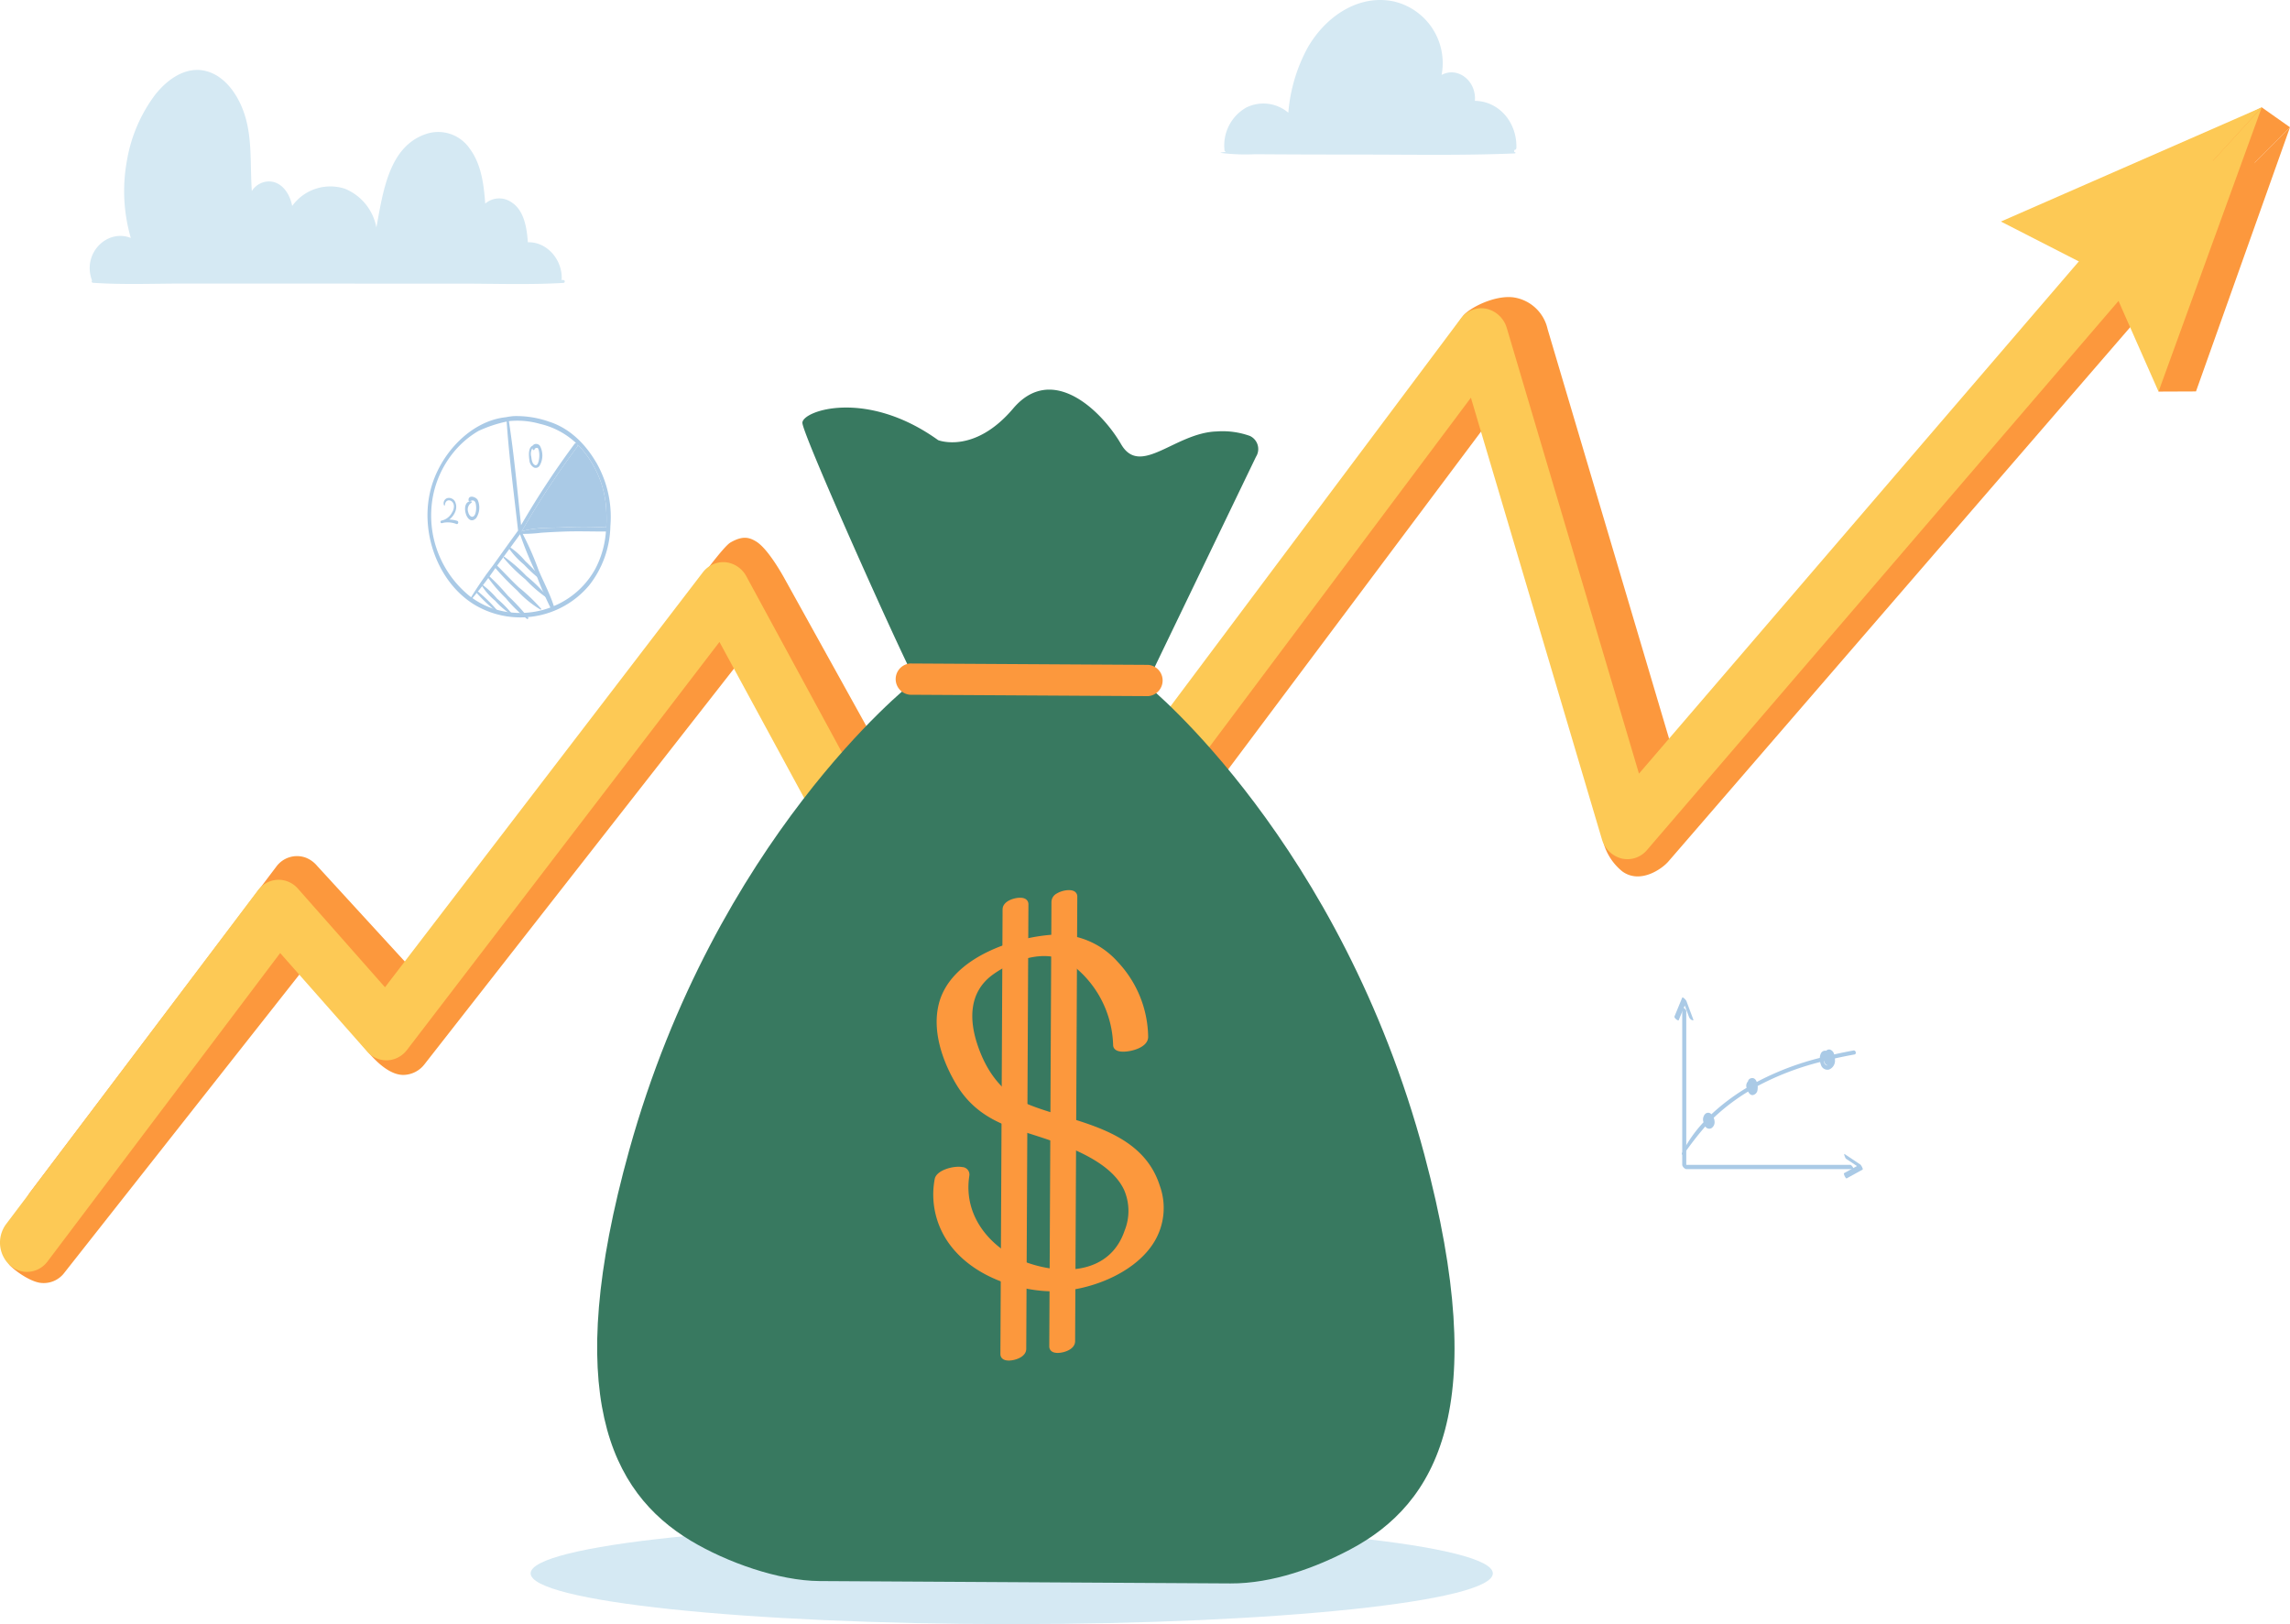 <?xml version="1.0" encoding="UTF-8"?> <svg xmlns="http://www.w3.org/2000/svg" xmlns:xlink="http://www.w3.org/1999/xlink" id="icon" width="454" height="322" viewBox="0 0 454 322"><defs><clipPath id="clip-path"><rect id="Rectangle_73" data-name="Rectangle 73" width="454" height="322" fill="none"></rect></clipPath></defs><g id="Group_156" data-name="Group 156"><g id="Group_155" data-name="Group 155" clip-path="url(#clip-path)"><path id="Path_76" data-name="Path 76" d="M295.962,311.939c0,5.557-42.7,10.061-95.38,10.061S105.2,317.5,105.2,311.939s42.7-10.06,95.381-10.06,95.38,4.5,95.38,10.06" fill="#d5e9f3"></path><path id="Path_77" data-name="Path 77" d="M7.974,254.337c-2.176-.317-5.139-2.5-6.021-3.482-1.915-2.128,2.382-12.3,4.119-14.605l48.683-64.4a5.09,5.09,0,0,1,5.75-1.851,5.57,5.57,0,0,1,2.333,1.632l21.232,23.166s55.666-84.263,60.724-87.226c2.534-1.484,3.855-.961,5.071-.24,2.245,1.332,4.994,6.121,5.876,7.744l43.417,78.3L290.013,62.69c1.235-1.649,6.39-4.265,10.125-3.72a8.127,8.127,0,0,1,6.683,6.294l25.858,87.179,105.273-122.6a5.041,5.041,0,0,1,7.541-.284,6.158,6.158,0,0,1,.261,8.2L330.762,170.8c-1.291,1.5-5.615,4.528-9.138,1.963a11.2,11.2,0,0,1-3.641-5.355L299.359,77.9,202.6,207.153a5.153,5.153,0,0,1-4.539,2.123,5.319,5.319,0,0,1-4.2-2.837l-43.476-80.106L84.145,211.019a5.365,5.365,0,0,1-3.912,2.085c-2.934.216-5.833-2.9-6.885-4.09L59.63,192.863l-46.813,59.4a5.12,5.12,0,0,1-4.842,2.071" fill="#fc983d"></path><path id="Path_78" data-name="Path 78" d="M435.361,77.607,454,25.234,425.573,53.8l2.364,23.838Z" fill="#fc983d"></path><path id="Path_79" data-name="Path 79" d="M425.573,53.8,454,25.233l-5.6-3.948-43.968,21.7Z" fill="#fc983d"></path><path id="Path_80" data-name="Path 80" d="M4.619,252.117a5.1,5.1,0,0,1-2.666-1.262,6.146,6.146,0,0,1-.744-8.158l49.9-66.153a5.2,5.2,0,0,1,3.918-2.118,5.122,5.122,0,0,1,4.058,1.779l17.242,19.53,62.962-82.2a5.143,5.143,0,0,1,4.531-2.07,5.328,5.328,0,0,1,4.166,2.834l43.43,80.022L289.538,63.244a5.12,5.12,0,0,1,5.122-2.039,5.507,5.507,0,0,1,4.094,3.92l26.178,88.26,105.273-122.6a5.041,5.041,0,0,1,7.541-.284,6.159,6.159,0,0,1,.26,8.2L326.54,168.508a5.081,5.081,0,0,1-5.063,1.7,5.53,5.53,0,0,1-3.915-3.88L291.613,78.846,194.851,208.094a5.153,5.153,0,0,1-4.539,2.124,5.317,5.317,0,0,1-4.2-2.837l-43.477-80.106L80.707,208.137a5.191,5.191,0,0,1-3.912,2.085,5.114,5.114,0,0,1-4.038-1.779L55.546,188.949l-46.084,61.1a5.123,5.123,0,0,1-4.843,2.071" fill="#fdc955"></path><path id="Path_81" data-name="Path 81" d="M427.937,77.642,448.4,21.285l-30.571,33.46Z" fill="#fdc955"></path><path id="Path_82" data-name="Path 82" d="M417.828,54.745,448.4,21.285,396.685,43.924Z" fill="#fdc955"></path><path id="Path_83" data-name="Path 83" d="M181.424,134.649c-.822-.6-22.358-48.439-22.346-50.828s12.673-6.794,26.913,3.441c0,0,7.131,2.857,14.87-6.27s17.585.486,21.4,7.077,10.7-2.28,18.95-2.53a15.991,15.991,0,0,1,6.585.891,2.865,2.865,0,0,1,1.2,4.146l-21.362,44.34Z" fill="#387960"></path><path id="Path_84" data-name="Path 84" d="M282.395,228.963c-16.59-62.052-54.87-93.021-54.87-93.021l-47.009-.271s-38.582,30.525-55.777,92.381c-13.375,48.11-3.873,67.758,12.222,77.419,7.107,4.264,17.419,7.944,25.539,7.991l81.435.471c8.416.048,17.05-3.2,23.721-6.72,17.225-9.092,28.1-28.264,14.739-78.25" fill="#387960"></path><path id="Path_85" data-name="Path 85" d="M227.637,138.016h-.015l-47.209-.273a3.111,3.111,0,0,1,.015-6.2h.015l47.21.273a3.111,3.111,0,0,1-.015,6.2" fill="#fc983d"></path><path id="Path_86" data-name="Path 86" d="M226.893,205.571c0-10.087-8.149-19.892-17.555-19.486-7.344.316-20.132,4.178-22.467,13.037-1.4,5.313.784,11.293,3.482,15.674,2.791,4.532,6.58,6.7,11.278,8.311,8.44,2.9,26.836,7,22.029,21.142-3.072,9.036-12.628,9.434-19.931,6.956-7.261-2.463-13.651-9.4-12.276-18.231.259-1.66-5.172-.64-5.421.963-2.194,14.092,11.638,21.125,22.5,21.284,9.306.137,24.874-6.649,20.721-19.826-3.526-11.189-17.037-12.119-25.614-15.675-5.414-2.243-8.787-6.791-10.667-12.7-1.779-5.594-1.252-11.093,3.534-14.5,4.5-3.2,11.219-5.428,16.117-2.119a21.426,21.426,0,0,1,8.8,16.771c0,1.208,5.476.29,5.475-1.594" fill="#fc983d"></path><path id="Path_87" data-name="Path 87" d="M208.812,256.025l-.293,0c-6.116-.091-15.037-2.513-20.048-9.047A16.638,16.638,0,0,1,185.3,233.8c.284-1.82,3.787-2.725,5.456-2.417a1.488,1.488,0,0,1,1.417,1.721c-1.355,8.706,5.152,15.087,11.77,17.334,6.959,2.358,16.115,2.081,19.021-6.471a10.431,10.431,0,0,0-.1-8.028c-2.816-6.094-12.309-9.128-18.591-11.135-1.037-.331-2-.64-2.868-.937-3.985-1.369-8.488-3.465-11.669-8.629-1.659-2.7-5.331-9.685-3.577-16.34,2.451-9.3,15.5-13.287,23.146-13.616a16.079,16.079,0,0,1,12.251,5.385,22.086,22.086,0,0,1,6.07,14.9c0,2.076-3.227,2.939-4.955,2.939h0c-1.8,0-1.991-.94-1.991-1.345a20.738,20.738,0,0,0-8.449-16.092c-4.687-3.166-11.185-.841-15.325,2.11-5.092,3.629-4.573,9.384-3.241,13.574,1.939,6.1,5.382,10.206,10.234,12.217,2,.828,4.258,1.508,6.651,2.229,7.772,2.341,16.579,4.992,19.4,13.935a12.95,12.95,0,0,1-1.441,11.583c-4.056,6.082-13.1,9.3-19.695,9.3m-18.788-23.1a6.138,6.138,0,0,0-1.859.319c-.954.314-1.368.7-1.411.835a15,15,0,0,0,2.849,11.869c4.691,6.116,13.133,8.385,18.937,8.47,6.242.1,14.948-2.9,18.774-8.639a11.319,11.319,0,0,0,1.241-10.125c-2.567-8.144-10.614-10.567-18.4-12.91-2.427-.732-4.72-1.422-6.782-2.276-5.279-2.187-9.014-6.625-11.1-13.191-2.125-6.681-.765-12.162,3.826-15.434,4.5-3.209,11.634-5.694,16.909-2.132a22.185,22.185,0,0,1,9.142,17.159,6.02,6.02,0,0,0,3.491-.762c.377-.24.514-.453.514-.538a20.4,20.4,0,0,0-5.617-13.747,14.673,14.673,0,0,0-11.173-4.94c-7.772.336-19.67,4.421-21.789,12.458-1.584,6.011,1.84,12.5,3.386,15.01,2.359,3.83,5.514,6.147,10.888,7.992.856.294,1.813.6,2.84.928,6.916,2.21,16.388,5.237,19.491,11.951a12.23,12.23,0,0,1,.167,9.3c-3.264,9.6-13.267,10.011-20.842,7.442-7.169-2.432-14.2-9.395-12.808-18.961a2.217,2.217,0,0,0-.676-.081" fill="#fc983d"></path><path id="Path_88" data-name="Path 88" d="M199.5,180.312q-.215,44.083-.431,88.167c0,.974,3.643.315,3.65-1.062q.215-44.083.431-88.167c0-.975-3.643-.315-3.65,1.062" fill="#fc983d"></path><path id="Path_89" data-name="Path 89" d="M199.988,269.744h-.019c-1.562-.009-1.636-1.058-1.635-1.268l.432-88.167h0c.008-1.646,2.253-2.323,3.469-2.323h.019c1.562.009,1.636,1.058,1.635,1.269l-.432,88.166c-.008,1.648-2.252,2.324-3.47,2.324m-.179-1.607a3.472,3.472,0,0,0,1.571-.306,1.23,1.23,0,0,0,.608-.441l.427-87.8a3.389,3.389,0,0,0-1.573.306,1.292,1.292,0,0,0-.6.434Z" fill="#fc983d"></path><path id="Path_90" data-name="Path 90" d="M209.189,178.8l-.432,88.167c0,.975,3.644.315,3.65-1.062q.215-44.083.432-88.167c0-.975-3.644-.315-3.65,1.062" fill="#fc983d"></path><path id="Path_91" data-name="Path 91" d="M209.676,268.232h-.019c-1.562-.01-1.636-1.058-1.635-1.268l.432-88.167h0a1.931,1.931,0,0,1,1.063-1.653c.992-.614,2.7-.918,3.511-.406a1.162,1.162,0,0,1,.549,1.006l-.431,88.166c-.009,1.647-2.252,2.323-3.469,2.323m-.18-1.608a3.469,3.469,0,0,0,1.573-.3,1.231,1.231,0,0,0,.606-.441l.426-87.8a3.468,3.468,0,0,0-1.573.3,1.3,1.3,0,0,0-.6.434Z" fill="#fc983d"></path><path id="Path_92" data-name="Path 92" d="M333.506,199.7V231a1.214,1.214,0,0,0,.755.788h33.257c.08,0-.413-.844-.7-.844H333.556l.753.787V200.429c0-.306-.8-.837-.8-.731" fill="#aacae6"></path><path id="Path_93" data-name="Path 93" d="M332.807,202.265l1.515-3.686-.836-.625q.686,1.843,1.373,3.686a1.151,1.151,0,0,0,.523.578c.089.046.416.168.321-.085l-1.374-3.687c-.049-.13-.717-.914-.836-.625l-1.516,3.687c-.135.327.744.966.829.758" fill="#aacae6"></path><path id="Path_94" data-name="Path 94" d="M366.006,229.755l3.153,2.1-.419-1-3.153,1.741c-.17.093.329,1.14.516,1.036l3.153-1.74c.2-.107-.307-.928-.42-1l-3.152-2.1c-.221-.147.118.832.323.967" fill="#aacae6"></path><path id="Path_95" data-name="Path 95" d="M367.451,208.273q-1.918.35-3.827.78a1.263,1.263,0,0,0-.789-.95.815.815,0,0,0-.8.231.913.913,0,0,0-1.026.5,2.147,2.147,0,0,0-.224.907,55.907,55.907,0,0,0-12.5,4.769c-.21-.552-.609-.936-1.256-.7a.836.836,0,0,0-.505.635.948.948,0,0,0-.084.075,1.3,1.3,0,0,0-.174,1.157,41.583,41.583,0,0,0-6.98,5.243.825.825,0,0,0-1.223-.063.8.8,0,0,0-.233.324,1.537,1.537,0,0,0-.1,1.315,25.56,25.56,0,0,0-4.281,6.146c-.1.21.171.475.319.268a63.737,63.737,0,0,1,4.312-5.581l.006.009a.908.908,0,0,0,1.2.337,1.4,1.4,0,0,0,.629-1.363,2.249,2.249,0,0,0-.173-.7.145.145,0,0,0,.02-.019,40.62,40.62,0,0,1,6.805-5.177c.2.371.476.711.895.7a1.138,1.138,0,0,0,.969-1.008,3.038,3.038,0,0,0,.035-.8,55.119,55.119,0,0,1,12.383-4.751,3.253,3.253,0,0,0,.169.575,1.334,1.334,0,0,0,1.6.914,1.879,1.879,0,0,0,1.175-1.823c0-.112-.006-.243-.016-.378q1.932-.431,3.873-.784c.479-.086.276-.878-.2-.792m-5.809,2.385a1.887,1.887,0,0,1-.06-.288l.049-.012c.1.438.328.812.759.861-.3.06-.607-.142-.748-.56" fill="#aacae6"></path><path id="Path_96" data-name="Path 96" d="M114.51,88.142a16.809,16.809,0,0,1,1.56,1.784,19.93,19.93,0,0,1,4.112,10.988,31.617,31.617,0,0,1,.006,3.657,75.172,75.172,0,0,0-8.65-.011c-2.6.1-5.6,0-8.126.8a169.384,169.384,0,0,1,11.039-16.8.455.455,0,0,0,.06-.421" fill="#aacae6"></path><path id="Path_97" data-name="Path 97" d="M102.707,105.187c-.8-7.183-1.766-14.39-2.258-21.608a25.708,25.708,0,0,0-5.59,1.861,18.17,18.17,0,0,0-4.276,3.467A19.616,19.616,0,0,0,85.5,101.276a20.522,20.522,0,0,0,7.9,17.134,74.66,74.66,0,0,1,4.336-6.3q2.47-3.475,4.973-6.923m11.519-17.329a15.7,15.7,0,0,0-7.254-3.841,16.282,16.282,0,0,0-5.847-.545c-.076.006-.158.024-.234.036,1.047,6.821,1.669,13.739,2.411,20.606a172.207,172.207,0,0,1,10.613-16.132.289.289,0,0,1,.311-.124m-8.274,25.088a66.906,66.906,0,0,1-2.847-7.023q-2.355,3.244-4.729,6.466a76.223,76.223,0,0,1-4.712,6.194,15.709,15.709,0,0,0,3.573,1.9,17.188,17.188,0,0,0,11.874-.035,68.186,68.186,0,0,1-3.158-7.5m14.17-7.569c-2.776.012-5.546-.094-8.323.012-1.489.053-2.973.129-4.462.23a29.781,29.781,0,0,1-3.714.226,58.022,58.022,0,0,1,3.148,7.184c.982,2.329,2.252,4.7,3.026,7.129a16.7,16.7,0,0,0,8.22-7.378,18.776,18.776,0,0,0,2.105-7.4m.066-.806a31.617,31.617,0,0,0-.006-3.657,19.927,19.927,0,0,0-4.112-10.988,16.809,16.809,0,0,0-1.56-1.784.453.453,0,0,1-.06.42,169.547,169.547,0,0,0-11.039,16.8c2.531-.8,5.525-.7,8.127-.8a75.172,75.172,0,0,1,8.65.012m-2-12.92a21.653,21.653,0,0,1,2.82,12.629,19.628,19.628,0,0,1-4.2,11.753,17.772,17.772,0,0,1-22.672,3.894c-6.9-4.144-10.624-13.39-9.016-21.727C86.585,90.608,93,83.49,100.291,82.719a13.071,13.071,0,0,1,1.6-.225,19.579,19.579,0,0,1,6.986,1.114c3.982,1.268,7.107,4.3,9.3,8.043" fill="#aacae6"></path><path id="Path_98" data-name="Path 98" d="M88.206,100.122c.122-1.427,1.741-1.086,1.788.227a2.3,2.3,0,0,1-.373,1.251,3.069,3.069,0,0,1-2.064,1.61q.032.248.062.5a4.708,4.708,0,0,1,2.863.181c.366.13.527-.5.159-.626a5.471,5.471,0,0,0-3.145-.041c-.249.064-.2.528.062.5,1.519-.183,3.4-2.193,2.768-3.976a1.374,1.374,0,0,0-1.674-.984,1.067,1.067,0,0,0-.619,1.417c.044.1.165.039.173-.051" fill="#aacae6"></path><path id="Path_99" data-name="Path 99" d="M93.4,99.393c-2.32-.1-.879,5.358,1.02,3.3a3.787,3.787,0,0,0,.3-3.543c-.337-.647-1.862-1.127-1.834.009a.213.213,0,0,0,.317.2c.649-.34,1.07-.058,1.154.741a3.877,3.877,0,0,1-.152,1.828c-.437.974-1.18.448-1.364-.344a1.609,1.609,0,0,1,.63-1.927c.123-.056.049-.25-.064-.255" fill="#aacae6"></path><path id="Path_100" data-name="Path 100" d="M105.961,88.272c-1.274.068-1.16,1.97-1.01,2.91a1.788,1.788,0,0,0,.915,1.514.908.908,0,0,0,1.1-.345,4.017,4.017,0,0,0,.069-3.969c-.593-.75-1.886-.292-1.4.745.106.228.409.063.364-.167q.624-.391.736.117a1.377,1.377,0,0,1,.113.38,4.034,4.034,0,0,1,.079.9c0,.349-.165,2.375-1.01,1.772-.445-.317-.529-1.095-.6-1.618a2.154,2.154,0,0,1,.661-2.162c.028-.022.023-.078-.019-.077" fill="#aacae6"></path><path id="Path_101" data-name="Path 101" d="M94.432,117.478a30.238,30.238,0,0,0,4.39,4.069c.074.056.146-.063.092-.128a30.663,30.663,0,0,0-4.264-4.248c-.168-.136-.353.152-.217.307" fill="#aacae6"></path><path id="Path_102" data-name="Path 102" d="M95.508,116.1a12.545,12.545,0,0,0,2.657,3,14.486,14.486,0,0,0,3.011,2.6c.1.054.258-.068.173-.187a22.2,22.2,0,0,0-2.806-2.829,17.068,17.068,0,0,0-2.893-2.74.11.11,0,0,0-.143.155" fill="#aacae6"></path><path id="Path_103" data-name="Path 103" d="M96.419,114.046a29.219,29.219,0,0,0,3.84,4.53,27.4,27.4,0,0,0,4.22,4.134c.139.093.343-.1.236-.257a40.639,40.639,0,0,0-4.025-4.345,43.087,43.087,0,0,0-4.1-4.249c-.1-.083-.239.078-.173.188" fill="#aacae6"></path><path id="Path_104" data-name="Path 104" d="M98.071,112.464a55.06,55.06,0,0,0,4.493,4.641,19.983,19.983,0,0,0,4.584,3.75c.109.053.2-.076.126-.178a36.03,36.03,0,0,0-4.448-4.253c-1.494-1.418-2.9-2.938-4.368-4.382-.263-.258-.626.137-.387.422" fill="#aacae6"></path><path id="Path_105" data-name="Path 105" d="M99.843,110.611a32.845,32.845,0,0,0,4.325,4.257,26.088,26.088,0,0,0,4.175,3.613c.1.056.242-.068.164-.179a27.958,27.958,0,0,0-4.126-4.091A30.85,30.85,0,0,0,100,110.4c-.131-.081-.238.1-.152.216" fill="#aacae6"></path><path id="Path_106" data-name="Path 106" d="M100.819,108.609a16.313,16.313,0,0,0,3.066,3.329,30.01,30.01,0,0,0,3.331,3.045c.145.106.269-.116.173-.246a31.817,31.817,0,0,0-3.237-3.479A15.14,15.14,0,0,0,101,108.408a.142.142,0,0,0-.185.2" fill="#aacae6"></path><path id="Path_107" data-name="Path 107" d="M111.715,55.517c-.148-.012-.3-.018-.45-.023a.434.434,0,0,0,.1-.282c.068-3.944-3.116-7.319-6.715-7.175-.2-2.91-.762-6.365-3.264-7.947a4.255,4.255,0,0,0-5.19.277c-.28-3.846-.778-7.814-3.07-10.895A7.565,7.565,0,0,0,84.355,26.6c-7.207,2.506-8.4,11.251-9.736,18.5a10.321,10.321,0,0,0-6.291-7.7,9.335,9.335,0,0,0-10.4,3.432c-.449-2.305-1.867-4.542-4.159-4.834a4.019,4.019,0,0,0-3.841,1.88c-.37-5.135.138-10.482-1.5-15.369-1.249-3.714-3.789-7.393-7.477-8.393-4-1.087-7.747,1.541-10.243,4.737a30.094,30.094,0,0,0-5.545,13,33.3,33.3,0,0,0,.772,15.328c-4.671-1.875-9.725,3.041-7.687,8.446a.261.261,0,0,0,.159.437c6.032.42,12.148.149,18.19.155q9.1,0,18.184.006,18.191.008,36.376.005c6.835,0,13.724.259,20.555-.138a.289.289,0,0,0,0-.574" fill="#d5e9f3"></path><path id="Path_108" data-name="Path 108" d="M300.631,29.3c.132-5.146-3.564-9.267-8.231-9.3.334-3.953-3.37-6.867-6.6-5.145A12.548,12.548,0,0,0,276.357.291c-6.95-1.484-13.518,2.895-17.12,9.18a32.4,32.4,0,0,0-3.824,12.875,7.616,7.616,0,0,0-8.358-1.012,8.625,8.625,0,0,0-4.284,8.518.165.165,0,0,0,.174.155l.011.11c-.318.034-.631.08-.943.137a.035.035,0,0,0,0,.063,39.925,39.925,0,0,0,6.838.259q3.678.026,7.352.041c4.905.023,9.8.023,14.708.028,9.8.018,19.625.184,29.418-.229a.131.131,0,0,0,0-.26c-.048,0-.089-.005-.138-.005l.017-.421a.419.419,0,0,0,.423-.431" fill="#d5e9f3"></path></g></g></svg> 